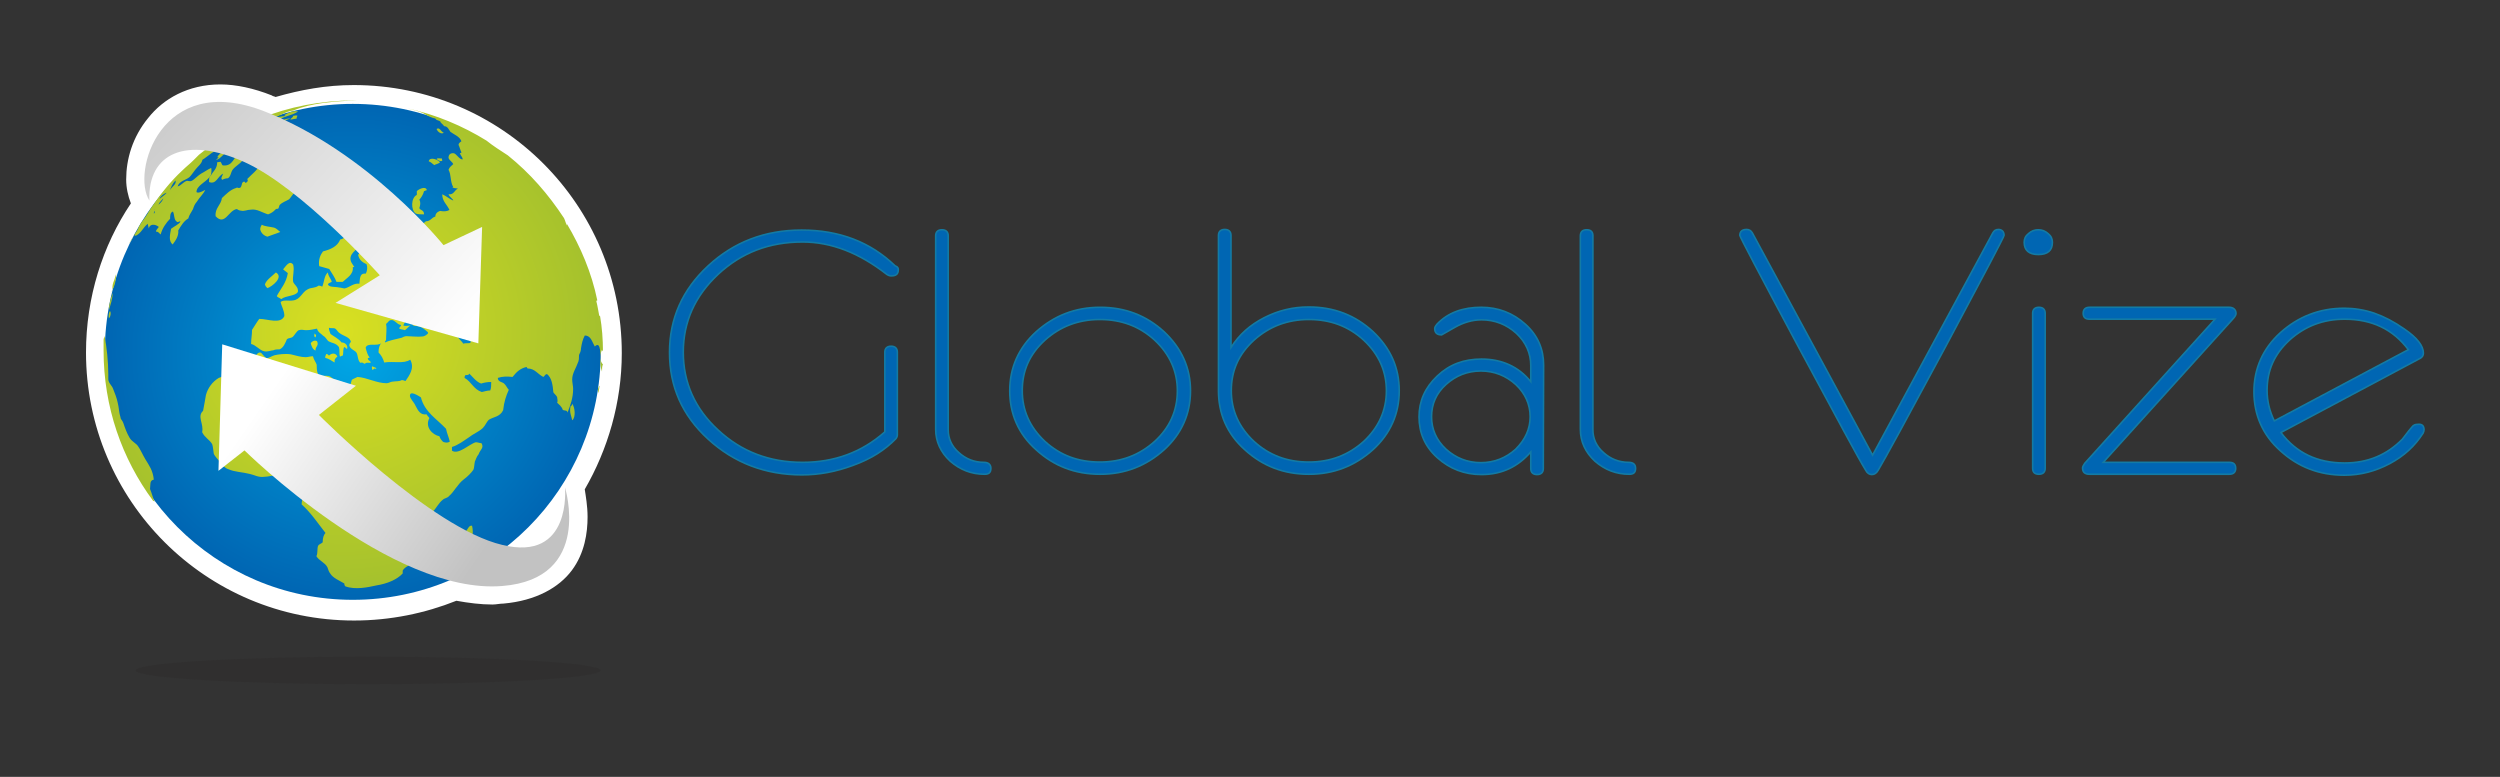 <?xml version="1.0" encoding="utf-8"?>
<!-- Generator: Adobe Illustrator 18.0.0, SVG Export Plug-In . SVG Version: 6.00 Build 0)  -->
<!DOCTYPE svg PUBLIC "-//W3C//DTD SVG 1.1//EN" "http://www.w3.org/Graphics/SVG/1.1/DTD/svg11.dtd">
<svg version="1.1" id="Layer_1" xmlns="http://www.w3.org/2000/svg" xmlns:xlink="http://www.w3.org/1999/xlink" x="0px" y="0px"
	 viewBox="-0.9 194.1 796.5 247.5" enable-background="new -0.9 194.1 796.5 247.5" xml:space="preserve">
<rect x="-0.9" y="194.1" width="796.5" height="247.5" fill="#333333" stroke="none"/>
<g>
	<g enable-background="new    ">
		<path fill="#0066B3" d="M285.3,280c0,1.4-0.7,2-2.2,2c-0.5,0-0.9-0.1-1.5-0.5c-8.7-6.8-17.6-10.3-26.8-10.3
			c-10.6,0-19.5,3.4-26.9,10.3c-7.4,6.9-11.1,15.2-11.1,24.8c0,9.7,3.7,18,11.1,24.8c7.4,6.9,16.4,10.3,26.9,10.3
			c10.1,0,18.9-3.2,26.2-9.7v-25.4c0-1.2,0.7-1.9,2-1.9s2,0.7,2,1.9v26.2c0,0.5-0.1,0.9-0.5,1.4c-3.4,3.5-7.8,6.4-13.7,8.5
			c-5.4,2-10.8,3-16.2,3c-11.6,0-21.6-3.8-29.9-11.4s-12.3-16.8-12.3-27.6s4.1-20,12.3-27.6s18.1-11.4,29.8-11.4
			c12,0,21.9,3.8,29.8,11.4C285.2,279.1,285.3,279.6,285.3,280z"/>
		<path fill="#0066B3" d="M314.8,343.3c0,1.4-0.7,1.9-2,1.9c-4.2,0-7.8-1.4-11-4.2c-3-2.8-4.6-6.2-4.6-10.1v-61.7
			c0-1.2,0.7-1.9,2-1.9s2,0.7,2,1.9V331c0,2.8,1.1,5.3,3.4,7.3c2.2,2,4.9,3.1,8,3.1C314,341.4,314.8,342.1,314.8,343.3z"/>
		<path fill="#0066B3" d="M378.4,318.6c0,7.3-2.8,13.7-8.4,18.8c-5.7,5.1-12.4,7.8-20.4,7.8s-14.7-2.6-20.4-7.8
			c-5.7-5.1-8.4-11.5-8.4-18.8s2.8-13.7,8.4-18.8c5.7-5.1,12.4-7.8,20.4-7.8s14.7,2.6,20.4,7.8C375.5,305,378.4,311.2,378.4,318.6z
			 M374.2,318.6c0-6.2-2.4-11.6-7.2-16.1c-4.9-4.5-10.7-6.6-17.5-6.6s-12.6,2.2-17.5,6.6c-4.9,4.5-7.2,9.7-7.2,16.1
			c0,6.2,2.4,11.6,7.2,16.1c4.9,4.5,10.7,6.6,17.5,6.6s12.6-2.2,17.5-6.6C371.8,330.3,374.2,324.9,374.2,318.6z"/>
		<path fill="#0066B3" d="M444.9,318.6c0,7.3-2.8,13.7-8.4,18.8c-5.7,5.1-12.4,7.8-20.4,7.8c-8,0-14.7-2.6-20.4-7.8
			c-5.7-5.1-8.4-11.5-8.4-18.8v-49.5c0-1.2,0.7-1.9,2-1.9s2,0.7,2,1.9v35.7c2.6-4.1,6.1-7.2,10.6-9.5c4.5-2.3,9.1-3.4,14.2-3.4
			c8,0,14.7,2.6,20.4,7.8C442.1,305,444.9,311.2,444.9,318.6z M440.8,318.6c0-6.2-2.4-11.6-7.2-16.1c-4.9-4.5-10.7-6.6-17.5-6.6
			s-12.6,2.2-17.5,6.6c-4.9,4.5-7.2,9.7-7.2,16.1c0,6.2,2.4,11.6,7.2,16.1c4.9,4.5,10.7,6.6,17.5,6.6s12.6-2.2,17.5-6.6
			C438.3,330.3,440.8,324.9,440.8,318.6z"/>
		<path fill="#0066B3" d="M490.8,343.4c0,1.2-0.7,1.9-2,1.9s-2-0.7-2-1.9v-5.3c-4.1,4.7-9.2,7.2-15.7,7.2c-5.4,0-10.1-1.8-14.1-5.4
			s-5.8-8-5.8-13s1.9-9.3,5.8-13s8.5-5.4,14.1-5.4c6.5,0,11.8,2.4,15.7,7.2v-5.1c0-3.9-1.5-7.4-4.6-10.3c-3.1-2.8-6.8-4.3-11.1-4.3
			c-2.8,0-5.7,0.8-8.5,2.4c-2.8,1.6-4.2,2.4-4.2,2.4c-1.5,0-2.2-0.7-2.2-2c0-0.5,0.3-0.9,0.7-1.4c3.5-3.7,8.3-5.4,14.1-5.4
			c5.4,0,10.1,1.8,14.1,5.4s5.8,8,5.8,13L490.8,343.4L490.8,343.4z M486.6,326.9c0-3.9-1.5-7.4-4.6-10.3c-3.1-2.8-6.8-4.3-11.1-4.3
			c-4.3,0-8,1.5-11.1,4.3c-3.1,2.8-4.6,6.2-4.6,10.3c0,3.9,1.5,7.4,4.6,10.3c3.1,2.8,6.8,4.3,11.1,4.3c4.3,0,8-1.5,11.1-4.3
			C485,334.2,486.6,330.8,486.6,326.9z"/>
		<path fill="#0066B3" d="M520.2,343.3c0,1.4-0.7,1.9-2,1.9c-4.2,0-7.8-1.4-11-4.2c-3-2.8-4.6-6.2-4.6-10.1v-61.7
			c0-1.2,0.7-1.9,2-1.9c1.4,0,2,0.7,2,1.9V331c0,2.8,1.1,5.3,3.4,7.3c2.2,2,4.9,3.1,8,3.1C519.5,341.4,520.2,342.1,520.2,343.3z"/>
		<path fill="#0066B3" d="M637.6,269.1c0,0.4-6.2,12.2-18.5,35.2c-12.3,22.9-19.5,36.1-21.6,39.6c-0.5,0.9-1.2,1.4-2,1.4
			c-0.8,0-1.5-0.4-2-1.4c-2.2-3.5-9.3-16.8-21.6-39.6c-12.3-23-18.5-34.8-18.5-35.2c0-1.2,0.7-1.9,2.2-1.9c0.8,0,1.4,0.4,1.8,1.1
			l38.3,70.8l38.3-70.8c0.4-0.7,0.9-1.1,1.8-1.1C636.9,267.2,637.6,267.9,637.6,269.1z"/>
		<path fill="#0066B3" d="M653,271.3c0,2.6-1.5,3.9-4.5,3.9c-3,0-4.5-1.4-4.5-3.9c0-1.1,0.4-2,1.4-2.8c0.9-0.8,1.9-1.2,3.1-1.2
			s2.2,0.4,3.1,1.2C652.6,269.3,653,270.2,653,271.3z M650.7,293.9v49.4c0,1.2-0.7,1.9-2,1.9c-1.4,0-2-0.7-2-1.9v-49.4
			c0-1.2,0.7-1.9,2-1.9C650,292,650.7,292.7,650.7,293.9z"/>
		<path fill="#0066B3" d="M711.5,294c0,0.4-0.3,0.9-0.8,1.5l-41.5,45.9h40.2c1.4,0,2,0.7,2,1.9c0,1.2-0.7,1.9-2,1.9h-44.6
			c-1.5,0-2.2-0.7-2.2-2c0-0.4,0.3-0.9,0.7-1.5l41.5-45.9h-40c-1.4,0-2-0.7-2-1.9c0-1.2,0.7-1.9,2-1.9h44.5
			C710.6,292,711.5,292.7,711.5,294z"/>
		<path fill="#0066B3" d="M771.4,331c0,0.3-0.1,0.7-0.3,1.1c-2.6,4.1-6.1,7.3-10.6,9.7c-4.5,2.4-9.3,3.7-14.5,3.7
			c-8,0-14.7-2.6-20.4-7.8c-5.7-5.1-8.4-11.5-8.4-18.8c0-7.3,2.8-13.7,8.4-18.8c5.7-5.1,12.4-7.8,20.4-7.8c3.1,0,6.4,0.5,9.6,1.6
			c3.1,1.1,6.2,2.7,9.5,5c4.1,2.8,6.1,5.4,6.1,7.7c0,0.7-0.3,1.2-0.9,1.6l-44.5,23.7c4.9,6.5,11.6,9.7,20.3,9.7
			c7.4,0,13.5-2.6,18.4-7.6c0.7-0.8,1.6-2.2,3-3.8c0.5-0.7,1.1-0.9,1.8-0.9C770.7,329.1,771.4,329.7,771.4,331z M766.4,305.5
			c-4.9-6.5-11.6-9.7-20.3-9.7c-6.8,0-12.6,2.2-17.5,6.6c-4.9,4.5-7.2,9.7-7.2,16.1c0,3.4,0.8,6.6,2.3,9.7L766.4,305.5z"/>
	</g>
	<g enable-background="new    ">
		<path fill="none" stroke="#137BA4" stroke-width="0.5" stroke-miterlimit="10" d="M285.3,280c0,1.4-0.7,2-2.2,2
			c-0.5,0-0.9-0.1-1.5-0.5c-8.7-6.8-17.6-10.3-26.8-10.3c-10.6,0-19.5,3.4-26.9,10.3c-7.4,6.9-11.1,15.2-11.1,24.8
			c0,9.7,3.7,18,11.1,24.8c7.4,6.9,16.4,10.3,26.9,10.3c10.1,0,18.9-3.2,26.2-9.7v-25.4c0-1.2,0.7-1.9,2-1.9s2,0.7,2,1.9v26.2
			c0,0.5-0.1,0.9-0.5,1.4c-3.4,3.5-7.8,6.4-13.7,8.5c-5.4,2-10.8,3-16.2,3c-11.6,0-21.6-3.8-29.9-11.4s-12.3-16.8-12.3-27.6
			s4.1-20,12.3-27.6s18.1-11.4,29.8-11.4c12,0,21.9,3.8,29.8,11.4C285.2,279.1,285.3,279.6,285.3,280z"/>
		<path fill="none" stroke="#137BA4" stroke-width="0.5" stroke-miterlimit="10" d="M314.8,343.3c0,1.4-0.7,1.9-2,1.9
			c-4.2,0-7.8-1.4-11-4.2c-3-2.8-4.6-6.2-4.6-10.1v-61.7c0-1.2,0.7-1.9,2-1.9s2,0.7,2,1.9V331c0,2.8,1.1,5.3,3.4,7.3
			c2.2,2,4.9,3.1,8,3.1C314,341.4,314.8,342.1,314.8,343.3z"/>
		<path fill="none" stroke="#137BA4" stroke-width="0.5" stroke-miterlimit="10" d="M378.4,318.6c0,7.3-2.8,13.7-8.4,18.8
			c-5.7,5.1-12.4,7.8-20.4,7.8s-14.7-2.6-20.4-7.8c-5.7-5.1-8.4-11.5-8.4-18.8s2.8-13.7,8.4-18.8c5.7-5.1,12.4-7.8,20.4-7.8
			s14.7,2.6,20.4,7.8C375.5,305,378.4,311.2,378.4,318.6z M374.2,318.6c0-6.2-2.4-11.6-7.2-16.1c-4.9-4.5-10.7-6.6-17.5-6.6
			s-12.6,2.2-17.5,6.6c-4.9,4.5-7.2,9.7-7.2,16.1c0,6.2,2.4,11.6,7.2,16.1c4.9,4.5,10.7,6.6,17.5,6.6s12.6-2.2,17.5-6.6
			C371.8,330.3,374.2,324.9,374.2,318.6z"/>
		<path fill="none" stroke="#137BA4" stroke-width="0.5" stroke-miterlimit="10" d="M444.9,318.6c0,7.3-2.8,13.7-8.4,18.8
			c-5.7,5.1-12.4,7.8-20.4,7.8c-8,0-14.7-2.6-20.4-7.8c-5.7-5.1-8.4-11.5-8.4-18.8v-49.5c0-1.2,0.7-1.9,2-1.9s2,0.7,2,1.9v35.7
			c2.6-4.1,6.1-7.2,10.6-9.5c4.5-2.3,9.1-3.4,14.2-3.4c8,0,14.7,2.6,20.4,7.8C442.1,305,444.9,311.2,444.9,318.6z M440.8,318.6
			c0-6.2-2.4-11.6-7.2-16.1c-4.9-4.5-10.7-6.6-17.5-6.6s-12.6,2.2-17.5,6.6c-4.9,4.5-7.2,9.7-7.2,16.1c0,6.2,2.4,11.6,7.2,16.1
			c4.9,4.5,10.7,6.6,17.5,6.6s12.6-2.2,17.5-6.6C438.3,330.3,440.8,324.9,440.8,318.6z"/>
		<path fill="none" stroke="#137BA4" stroke-width="0.5" stroke-miterlimit="10" d="M490.8,343.4c0,1.2-0.7,1.9-2,1.9s-2-0.7-2-1.9
			v-5.3c-4.1,4.7-9.2,7.2-15.7,7.2c-5.4,0-10.1-1.8-14.1-5.4s-5.8-8-5.8-13s1.9-9.3,5.8-13s8.5-5.4,14.1-5.4
			c6.5,0,11.8,2.4,15.7,7.2v-5.1c0-3.9-1.5-7.4-4.6-10.3c-3.1-2.8-6.8-4.3-11.1-4.3c-2.8,0-5.7,0.8-8.5,2.4
			c-2.8,1.6-4.2,2.4-4.2,2.4c-1.5,0-2.2-0.7-2.2-2c0-0.5,0.3-0.9,0.7-1.4c3.5-3.7,8.3-5.4,14.1-5.4c5.4,0,10.1,1.8,14.1,5.4
			s5.8,8,5.8,13L490.8,343.4L490.8,343.4z M486.6,326.9c0-3.9-1.5-7.4-4.6-10.3c-3.1-2.8-6.8-4.3-11.1-4.3c-4.3,0-8,1.5-11.1,4.3
			c-3.1,2.8-4.6,6.2-4.6,10.3c0,3.9,1.5,7.4,4.6,10.3c3.1,2.8,6.8,4.3,11.1,4.3c4.3,0,8-1.5,11.1-4.3
			C485,334.2,486.6,330.8,486.6,326.9z"/>
		<path fill="none" stroke="#137BA4" stroke-width="0.5" stroke-miterlimit="10" d="M520.2,343.3c0,1.4-0.7,1.9-2,1.9
			c-4.2,0-7.8-1.4-11-4.2c-3-2.8-4.6-6.2-4.6-10.1v-61.7c0-1.2,0.7-1.9,2-1.9c1.4,0,2,0.7,2,1.9V331c0,2.8,1.1,5.3,3.4,7.3
			c2.2,2,4.9,3.1,8,3.1C519.5,341.4,520.2,342.1,520.2,343.3z"/>
		<path fill="none" stroke="#137BA4" stroke-width="0.5" stroke-miterlimit="10" d="M637.6,269.1c0,0.4-6.2,12.2-18.5,35.2
			c-12.3,22.9-19.5,36.1-21.6,39.6c-0.5,0.9-1.2,1.4-2,1.4c-0.8,0-1.5-0.4-2-1.4c-2.2-3.5-9.3-16.8-21.6-39.6
			c-12.3-23-18.5-34.8-18.5-35.2c0-1.2,0.7-1.9,2.2-1.9c0.8,0,1.4,0.4,1.8,1.1l38.3,70.8l38.3-70.8c0.4-0.7,0.9-1.1,1.8-1.1
			C636.9,267.2,637.6,267.9,637.6,269.1z"/>
		<path fill="none" stroke="#137BA4" stroke-width="0.5" stroke-miterlimit="10" d="M653,271.3c0,2.6-1.5,3.9-4.5,3.9
			c-3,0-4.5-1.4-4.5-3.9c0-1.1,0.4-2,1.4-2.8c0.9-0.8,1.9-1.2,3.1-1.2s2.2,0.4,3.1,1.2C652.6,269.3,653,270.2,653,271.3z
			 M650.7,293.9v49.4c0,1.2-0.7,1.9-2,1.9c-1.4,0-2-0.7-2-1.9v-49.4c0-1.2,0.7-1.9,2-1.9C650,292,650.7,292.7,650.7,293.9z"/>
		<path fill="none" stroke="#137BA4" stroke-width="0.5" stroke-miterlimit="10" d="M711.5,294c0,0.4-0.3,0.9-0.8,1.5l-41.5,45.9
			h40.2c1.4,0,2,0.7,2,1.9c0,1.2-0.7,1.9-2,1.9h-44.6c-1.5,0-2.2-0.7-2.2-2c0-0.4,0.3-0.9,0.7-1.5l41.5-45.9h-40c-1.4,0-2-0.7-2-1.9
			c0-1.2,0.7-1.9,2-1.9h44.5C710.6,292,711.5,292.7,711.5,294z"/>
		<path fill="none" stroke="#137BA4" stroke-width="0.5" stroke-miterlimit="10" d="M771.4,331c0,0.3-0.1,0.7-0.3,1.1
			c-2.6,4.1-6.1,7.3-10.6,9.7c-4.5,2.4-9.3,3.7-14.5,3.7c-8,0-14.7-2.6-20.4-7.8c-5.7-5.1-8.4-11.5-8.4-18.8
			c0-7.3,2.8-13.7,8.4-18.8c5.7-5.1,12.4-7.8,20.4-7.8c3.1,0,6.4,0.5,9.6,1.6c3.1,1.1,6.2,2.7,9.5,5c4.1,2.8,6.1,5.4,6.1,7.7
			c0,0.7-0.3,1.2-0.9,1.6l-44.5,23.7c4.9,6.5,11.6,9.7,20.3,9.7c7.4,0,13.5-2.6,18.4-7.6c0.7-0.8,1.6-2.2,3-3.8
			c0.5-0.7,1.1-0.9,1.8-0.9C770.7,329.1,771.4,329.7,771.4,331z M766.4,305.5c-4.9-6.5-11.6-9.7-20.3-9.7c-6.8,0-12.6,2.2-17.5,6.6
			c-4.9,4.5-7.2,9.7-7.2,16.1c0,3.4,0.8,6.6,2.3,9.7L766.4,305.5z"/>
	</g>
	<g>
		<g>
			<path fill="#FFFFFF" d="M111.9,391.8c-47.2,0-85.4-38.2-85.4-85.4l0,0c0-17.6,5.3-34.1,14.3-47.5l0,0c-0.9-2.3-1.5-5-1.5-7.6l0,0
				c0-6.5,2-13.5,7-19.6l0,0C51.1,225.6,59,221,69.3,221l0,0c5,0,10.6,1.2,16.4,3.5l0,0c0.3,0.3,0.9,0.3,1.2,0.5l0,0
				c8-2.3,16.1-3.8,24.9-3.8l0,0c47.2,0,85.4,38.2,85.4,85.4l0,0c0,15.8-4.5,30.8-11.8,43.4l0,0c0.3,2,0.9,5.3,0.9,8.8l0,0
				c0,5-0.9,11.5-5,17l0,0c-4.1,5.5-11.5,9.7-21.8,10.6l0,0c-1.2,0-2.3,0.3-3.5,0.3l0,0c-3.8,0-7.6-0.5-11.5-1.2l0,0
				C134.5,389.5,123.4,391.8,111.9,391.8L111.9,391.8L111.9,391.8L111.9,391.8z M37.9,306.5c0,20.6,8.3,38.7,21.8,52.2l0,0
				c13.5,13.5,31.7,21.8,52.2,21.8l0,0c10.6,0,20.8-2.3,29.9-6.5l0,0l1.8-0.9l1.8,0.5c3.8,0.9,7.3,1.5,10.6,1.5l0,0
				c0.9,0,1.8,0,2.7,0l0,0c1.8-0.3,3.2-0.3,4.7-0.9l0,0c-0.5,0-1.5,0-2-0.3l0,0l0.9-5.8l3.5,4.5l-3.5-4.5l-0.9,5.8l-13.3-1.8
				l10.3-8.5c16.8-13.5,27.3-34.1,27.3-57.2l0,0c0-20.6-8.3-38.7-21.8-52.2l0,0c-13.5-13.5-31.7-21.8-52.2-21.8l0,0
				c-8.3,0-16.1,1.5-23.5,3.8l0,0l-1.8,0.5l-2-0.9c-0.9-0.3-1.8-0.9-3-1.2l0,0c-5-1.8-8.8-2.7-12.3-2.7l0,0c-5,0-8.5,1.5-11.1,3.8
				l0,0c1.2-0.3,2.3-0.3,3.5-0.3l0,0c1.5,0,2.7,0,4.1,0.3l0,0l14.3,1.8L68,245.9c-5.8,4.5-11.1,9.3-15.6,15.3l0,0l0.5,16.4l-5.8-8.5
				C41.4,280.4,37.9,292.9,37.9,306.5L37.9,306.5z"/>
			
				<radialGradient id="SVGID_1_" cx="39.659" cy="858.65" r="25.349" gradientTransform="matrix(3.106 0 0 -3.106 -11.446 2973.412)" gradientUnits="userSpaceOnUse">
				<stop  offset="0" style="stop-color:#00A7E6"/>
				<stop  offset="0.61" style="stop-color:#007EC4"/>
				<stop  offset="1" style="stop-color:#0066B3"/>
			</radialGradient>
			<path fill="url(#SVGID_1_)" d="M190.5,306.2c0-43.4-35.2-79-79-79c-43.4,0-79,35.2-79,79c0,43.4,35.2,79,79,79
				S190.5,349.9,190.5,306.2z"/>
			
				<radialGradient id="SVGID_2_" cx="38.391" cy="860.874" r="30.804" gradientTransform="matrix(3.106 0 0 -3.106 -11.446 2973.412)" gradientUnits="userSpaceOnUse">
				<stop  offset="0" style="stop-color:#D9E021"/>
				<stop  offset="1" style="stop-color:#9CBC2F"/>
			</radialGradient>
			<path fill="url(#SVGID_2_)" d="M147.3,363.7c-0.5,0.5-0.9,1.5-1.8,2c-0.5,0.3-0.9,0.3-1.5,0.5c-1.8,0.9-2.3,2.7-2.7,4.5
				c-1.5,0.3-2,1.5-2.7,2.7c2,1.5,4.7-0.3,6.2-1.8v-0.9c2.7-2,5.8-4.1,4.7-9.1C148.5,361.4,148.3,362.5,147.3,363.7z M189.7,319.3
				L189.7,319.3c0.3-0.9,0.3-1.8,0.5-2.3C189.7,317.3,189.4,318.5,189.7,319.3z M36.1,281.4c-0.3,0.9-0.5,1.8-0.9,2.7
				c-0.3,0.9-0.3,1.5-0.3,2.3C35.8,285,36.1,282.9,36.1,281.4z M190.9,305.5c0,0,0,0.3,0.3,0.5c0-3.8-0.3-7.6-0.9-11.1l-0.3-0.3
				c-0.3-1.5-0.5-3-0.9-4.5c0,0,0-0.3,0.3-0.3c-1.8-8.8-5.3-17-9.7-24.4l0,0c-0.3,0,0.3,0.3,0,0.5c-0.3-0.5-0.5-1.5-0.9-2.3
				c-5-7.6-10.8-14.3-17.9-20c-2.3-1.5-4.7-3-6.8-4.7l0,0c-7.6-4.7-16.1-8.3-25.3-10.3c1.8,0.5,3.8,0.9,5,1.5
				c1.5,0.9,2.7,1.5,4.1,1.8c0,0.5,0.9,0.5,1.5,0.9c0,0.5,0.9,0.9,1.2,1.5c1.2,0,1.5,1.2,2,1.8c1.2,0.9,3,1.5,3.5,3
				c-0.3,0.3-0.9,0.5-0.9,1.2c0.3,0.5,0.5,1.5,0.9,2.3c0,0.3-0.3,0.3-0.5,0.3c0.3,0.9,0.9,1.2,0.9,2c-1.2,0-2-2-3-2
				s-1.5,0.5-1.5,1.5c0.3,0.9,1.2,1.2,1.5,2c-0.5,0.5-1.2,0.9-1.5,1.8c0.9,1.5,0.5,3.8,1.5,5.5c-0.3,0-0.3,0-0.3,0
				c0.5,0.5,1.2,0.3,1.8,0.5c-1.2,0.5-1.2,2-3,1.8c0.3,0.9,1.5,1.5,1.5,2c-1.2-0.5-2.3-1.5-3.5-2c0,2.3,1.5,3.2,2.3,5
				c-0.9,0.5-1.8,0.5-3,0.3c-0.9,0.3-1.5,0.9-1.5,1.8c-1.2,0.3-1.5,1.5-3,1.5c-0.9,0.9-2.3,1.5-3.2,2.3c-0.5,0-1.5-0.5-2-0.3
				c0.3,0.9,0.9,1.5,0.9,2.3c-1.5,0-1.5,1.2-2.7,1.2c-0.3,1.2-1.5,1.2-1.8,2c-1.2-0.3-2.3-0.9-2.7-1.8c0.5,0,0-0.5,0.3-0.5
				c1.8,0.3,4.1,0,4.7-1.2c-0.5-0.3-0.5-1.2-1.5-1.5c-0.3-0.3-1.2,0-1.5,0c-1.8-0.3-3.5-1.2-5.3-1.2c-1.2-1.5-2.7-0.9-4.5-0.5
				c-2,0.3-2.7,1.2-3.5,2.3c-2.3,0-2.3,2.3-4.5,2.7c-0.9,2.3-3.2,3.2-5.5,3.8c-0.9,1.2-1.5,2.7-1.2,4.7c0.9,0.3,2,0.5,3.2,0.9
				c0.9,1.5,1.8,2.7,2.3,4.1c0.9,0,1.5,0,2,0c1.2-1.2,3.5-2.3,3.2-4.7h0.5c-0.5-0.9-1.5-1.8-1.2-3.2c0.3-1.2,1.2-1.8,2-2.7
				c0.9-0.9,1.5-1.8,2.7-1.8c-0.3,1.8-1.5,2.7-2.3,3.8c0.3,1.5,1.2,2.3,2.7,3c0.3,0.9,0.3,2-0.3,3c-2-0.3-1.8,1.8-2,3.2
				c-1.8-0.3-3.2,1.2-4.7,1.5c-0.5,0-1.2-0.3-1.8-0.3c-1.2-0.3-3,0-3.5-0.9c0-0.5,0.5-0.5,1.2-0.9c-0.3-1.2-1.2-1.8-1.2-3
				c-1.2,0.9-1.2,3-1.8,4.5c-0.3,0-0.5-0.3-1.2-0.3c-1.2,0.9-2.3,0.5-3.5,1.2c-1.8,0.9-2.3,3.2-4.5,3.5c-1.5,0.3-3-0.3-4.1,0.5
				c0.3,1.5,1.2,2.7,1.2,4.5c-1.2,2.7-5.3,0.9-8,0.9c-0.9,1.2-1.5,2.3-2.3,3.5c0,1.8-0.3,2.7-0.3,4.5c1.5,0.3,2.7,2,4.1,2.3
				c1.2,0.3,2.3-0.3,3-0.3c0.5-0.3,1.5-0.3,2-0.3c1.2-0.5,1.8-2,2.3-3.2c0.5-0.5,1.5-0.3,2-0.9c0.5-0.5,1.2-1.8,1.8-2
				c0.9-0.3,1.5,0,2.3,0c1.5,0,2.3-0.3,3.5-0.5c0.3,1.2,1.2,1.5,2,2.3c0.9,0.5,1.2,1.5,1.8,1.8c0.9,0.5,2.3,0.5,3.2,1.8
				c0.3,1.2,0,2,0.3,3c0.3,0,0.5-0.3,0.9-0.3c0.3-0.9,0-2.3,0.5-2.7c0.5,0,0.3,0.5,0.9,0.5c0.3-0.9-0.5-2-1.8-2
				c-0.9-1.2-2.3-1.8-3.5-2.7c-0.3-0.9-0.5-1.2-0.5-2c0.5,0.3,1.5,0,2,0.3c0.5,0.3,0.9,1.2,1.5,1.5c1.2,0.9,3.2,1.2,3.5,2.7
				c-0.3,0.5-0.5,0.5-0.5,1.2c0.3,1.2,1.8,1.5,2.3,2.3c0.5,0.9,0.3,2.3,1.2,3.2c0.9-0.3,0.9,0.3,1.5,0.3c0.3-0.5,0.9-0.3,1.8-0.3
				c0-0.9-0.9-0.5-0.9-1.5c0.3-0.3,0.5,0.3,0.5-0.3c-0.5-0.5-0.9-1.8-1.2-3c0.5-1.8,3.8-0.3,5-1.5c-0.5,0.5-0.9,1.5-0.9,3
				c0.9,0.9,1.5,2,1.8,3.2c3-0.5,6.2,0.5,8.3-0.9c1.5,2.7-0.3,5-1.5,6.8c-0.3,0-0.5-0.3-1.2-0.3c-0.9,0.5-1.8,0.3-3,0.5
				c-0.5,0-1.2,0.5-1.8,0.5c-3.2,0-6.2-1.8-9.3-2c-0.5,0.3-1.2,0.5-1.8,0.9c-0.3,0.9-0.3,1.8-1.2,2.3c-0.9-0.9-1.8-0.5-3-1.2
				c-1.2-0.5-2-2-3.2-2.3c-1.5-0.3-2.7,0.5-3.5-0.9c-0.3-0.9-0.3-1.8-0.3-2.7c-0.3-0.9-0.9-1.5-1.2-2.7c-0.9,0-1.5,0.3-2.3,0.3
				c-1.5,0-3-0.5-4.7-0.9c-1.8-0.3-4.1,0-5.3,0.3c-0.9,0.3-1.8,0.9-2.3,0.9c-0.9,0-1.5-1.8-2.3-1.8c-0.9,0-1.5,1.5-2.3,2
				c-0.5,0.3-1.2,0.3-1.8,0.3c-0.5,0.3-1.2,0.5-1.8,0.5c-0.3,0.3,0.3,0.3,0,0.5c-0.5,1.2-1.5,2.3-2.7,3c-1.5,0.9-3,1.2-4.5,1.8
				c-2,1.2-3.5,3.2-4.1,5.5c-0.3,1.5-0.5,3.2-0.9,5c-2,1.8,0.3,4.1-0.3,6.8c0.9,1.8,2.3,2.3,3.2,3.8c0.3,0.9,0.3,1.8,0.5,3
				c0.3,0.9,1.5,2,2,2.7c0.9,0.9,1.5,2,2.7,2.3c2,0.9,4.5,0.9,6.8,1.5c1.5,0.3,2.7,1.2,4.7,0.9c1.2,0,2.7-0.5,3.8-0.5
				c0.9,0,1.5,0.9,2.7,1.2c0.9,1.5,3,2,5.3,1.8c0.5,0.5,1.2,1.2,1.8,1.8c-0.9,1.2-1.8,2.7-1.8,4.5c3,2.7,5,5.8,7.6,9.1
				c-0.5,0.5-0.9,1.5-0.9,3c-0.5,0.5-1.2,0.5-1.5,1.2c-0.3,0.9,0,2.3-0.5,3.2c0.9,1.5,2.7,2,3.5,3.5c0.3,0.9,0.5,1.5,0.9,2
				c0.9,1.5,3,2.3,4.5,3.2c0,0.3,0,0.5,0.3,0.9c3.2,1.2,7.3,0.3,10-0.3c3.2-0.5,6.5-1.8,8.3-3.8c0-0.3,0-0.5,0-0.9
				c0.5-0.9,1.5-1.5,2.7-2c0-1.2,0.3-1.8,0.5-2.7c2.3-1.8,5.8-2.7,7.6-5.3c-0.5-3.2,0-6.5-1.2-8.8c1.2-1.2,1.8-2.7,3.2-3.8
				c0.5-0.5,1.5-0.5,2-1.2c1.5-1.2,2.7-3.8,4.7-5.3c1.2-0.9,2.3-2,3-3c0.3-0.5,0.3-1.8,0.5-2.7c0.3-0.5,0.5-1.5,1.2-2.3
				c0.5-1.5,1.8-2,0.9-3.5c-0.5,0-1.2-0.3-1.8-0.3c-2,0.5-5.5,4.1-7.6,2.7v-1.2c1.8-0.5,3.8-2,5.3-3c1.5-1.2,3.2-1.8,4.5-3
				c0.9-0.9,1.2-2,2-2.7c1.5-0.9,3.5-0.9,4.5-3c0.3-2.7,0.9-4.5,1.8-6.5c-0.5-0.5-0.9-1.5-1.5-2c-0.5-0.5-2-0.5-2-1.8
				c1.5-0.5,3-0.5,4.7-0.3c1.2-1.5,2.3-2.7,4.5-3.2c0,0.3,0.3,0.5,0.3,0.5c2.3,0,3.2,1.8,5,2.7c0.5-0.3,0.5-0.9,1.2-0.9
				c1.5,1.2,1.8,3.5,2,5.8c0.3,0.5,0.9,0.9,1.2,1.5c0,0.5,0.3,1.2,0,1.8c0.5,0.5,1.5,1.2,1.8,2.3c0.5,0.3,1.5,0,1.5,0.9
				c0.9-2.3,1.8-4.7,1.8-7.6c0-0.9-0.3-2-0.3-3c0-2,1.2-3.5,2-5.8c0.3-0.9,0-1.8,0.3-2.3c0.3-0.5,0.5-1.2,0.5-1.8
				c0.3-1.8,0.5-2.7,1.2-4.1c2,0,2.3,2,3.2,3.5c2-2,1.8,2.7,1.8,5.3c0,1.2,0.3,2,0.5,2.7c0-0.9,0-1.8,0.3-2.3l0,0
				C190.2,309.4,190.2,307,190.9,305.5z M148.5,297.9c-0.3,0-0.3-0.3-0.5-0.5C148.3,297.4,148.5,297.4,148.5,297.9z M147.7,297
				c0.3,0,0.3,0.5,0,0.5S147.7,297,147.7,297z M128.6,301.2c-0.5,0-1.2,0.3-1.5,0.5c-2,0.5-4.1,0.9-5.3,1.5
				c-0.3-0.3,0.3-0.5,0.3-0.9c0-1.8,0.3-3.5,0-5c0.5-0.3,0.9-1.2,1.5-1.2c1.2-0.3,2,1.5,3.2,1.5c0.3,0.5-0.5,0.5-0.5,1.2
				c0.5,0.3,1.5,0.3,1.8,0.5c0.5-0.3,1.2-1.2,1.8-1.5c-0.3,0-1.8,0.3-2.3,0c0.5-1.5,2-2.3,3.2-3.2c1.2,0.5,0,1.8-0.3,3
				c0.5,0.5,1.5,0.3,2.3,0.5c0.9,0.3,2.7,1.8,2.7,2c0,0.5-1.2,1.2-1.8,1.2C132.4,301.5,129.7,301.2,128.6,301.2z M128.2,356
				c-0.3-0.5-0.5-0.5-0.3-1.2c0.3-0.3,0.9,0,1.2,0c0.3,0,0-0.3,0-0.5c0.5,0,0.5,0,1.2,0C130.4,355.4,129.7,356,128.2,356z
				 M140.3,334.9c-0.5-0.5-0.9-0.9-1.2-1.8c-2.3-0.5-4.7-3-3.2-5.8c-0.3-0.5-0.5-0.5-0.9-1.2c-2,0.3-2.7-1.2-3.5-2.7
				c-0.5-1.2-1.8-2.3-1.8-3.2c0-1.8,2.7,0,3.5,0.5c1.2,4.7,5,6.8,8,10c0.3,1.5,0.9,2.7,1.2,4.1C141.8,335.2,141.2,335.2,140.3,334.9
				z M144.7,300.9c0-0.5,0.3-0.9,0.5-1.2c-1.5-2-3.8-3.5-3.2-6.5c0.5-0.5,1.2-1.2,1.8-1.8c0.3,0,0.5,0.3,0.9,0.3
				c0.3-0.3,0.3-0.3,0.3-0.9c0.3,0,0.3,0.3,0.3,0.3c-0.5,0.9-0.5,2-1.5,2.7c0.5,1.8,1.8,3.2,3.2,3.8c0.9,1.5,1.8,3,2.3,4.5
				c0,0.3-0.3,0.5-0.3,1.2c-0.5,0.3-1.5,0-2.3,0.3C146.2,302.7,145,302,144.7,300.9z M155.3,318.5c-0.9,0-1.8,0.3-2.7,0.5
				c-2.7-0.9-3.2-3.2-5.5-4.5c0-0.3,0-0.5,0.3-0.9c0.5,0,1.2,0,1.2-0.5c1.2,1.2,2.3,2.7,3.8,3.2c0.9-0.3,2-0.5,3.2-0.5
				C155.6,317,155.6,317.6,155.3,318.5z M48.1,346.9c-0.3-3-1.5-4.5-2.7-6.5c-0.9-1.5-1.5-3-2.3-4.1c-0.5-0.9-2-1.5-2.7-2.7
				c-0.9-1.5-1.5-3.2-2-4.7c-0.3-0.9-0.9-1.2-0.9-1.8c-0.5-1.5-0.5-3.2-0.9-4.7c-0.3-1.5-0.9-3-1.5-4.5c-0.3-0.9-1.5-1.8-1.5-3
				c0-0.5,0-0.9,0-1.5c0-4.1-0.5-8.8-1.2-12.3c0,0.3-0.3,0.9-0.3,1.2c0,1.2,0,2.3,0,3.5c0,17.9,5.8,34.4,15.8,47.9
				c0.3,0,0.5,0.3,0.5,0.3c-0.5-0.9-0.9-2.7-1.5-4.1C47.1,348.4,46.7,347.2,48.1,346.9z M35,287.4c-0.5,1.5-1.2,3.5-1.2,5.5
				C34.3,291.2,35,289.2,35,287.4z M35,285.9c0,0.5-0.3,0.9-0.3,1.5l0,0C34.6,286.9,35,286.2,35,285.9z M34.1,293.2
				c-0.3,0.5-0.5,1.5-0.3,2.3C34.3,295.2,34.6,293.5,34.1,293.2z M86.3,266.6c-1.2-0.3-2.7-0.3-3.8-0.9c-0.3,0.5-0.5,0.9-0.5,1.5
				c0.3,1.2,1.2,2,2.3,2.3c1.2-0.5,2.7-0.9,4.1-1.5C87.8,267.6,87.2,266.8,86.3,266.6z M131.5,262.1c0.5,0.3,1.8,0.3,2.7,0.3
				c0-1.5-1.2-1.2-1.5-2c0.3-0.9,0.5-1.8,0-2.7c0.5-0.5,1.2-1.5,1.5-2.7c0.3,0,0.5-0.3,0.9-0.3c-0.3-1.5-2.7-0.3-3.2,0.3
				c0,0.5,0,0.9,0,1.2C130,257.1,130,261,131.5,262.1z M118.9,311.7c0.3-0.5-0.5-0.5-1.2-0.9c-0.3,0.3,0,0.5,0,1.2
				C118.4,311.7,118.4,311.2,118.9,311.7z M106.6,307.7c-0.5-1.2-1.8-1.2-2.7-0.3c-0.3-0.3-0.3-0.5-0.9-0.5c0,0.3-0.3,0.5-0.3,1.2
				c1.2,0.3,2,0.9,3,1.5C105.6,308.5,106,308.2,106.6,307.7z M98.1,303.5c0.3,0.9,0.5,1.8,1.5,2.3c0-1.5,1.2-1.5,0.5-3
				C99.3,302.3,98.3,303,98.1,303.5z M99.8,300.9c-0.3-0.3-0.3-0.5-0.5-0.5c0,0.5-0.3,0.9,0.3,1.2C99.6,301.2,99.8,301.5,99.8,300.9
				z M140,244.5c-0.5,0.3-1.5-0.3-1.8,0.3c0.5,0.3,1.2,0.9,1.8,0.5C140,244.8,139.7,244.5,140,244.5z M180.9,323.5
				c-0.5,2,0.3,3.2,0.5,4.5c1.2-0.9,0.9-4.1,0-5.3C181.4,323.2,181.1,323.5,180.9,323.5z M92.5,231c0,0.5-0.5,0.5-0.9,1.2
				c0.5,0,1.5-0.3,2-0.3c0-0.3,0-0.5,0.3-0.9C93.3,230.7,93.1,231,92.5,231z M135.7,245.5c0.9,0.3,1.2,0.9,1.8,1.2
				c0.3-0.3,1.2-0.3,1.8-0.9C138.5,244.8,135.9,244,135.7,245.5z M138.2,235.2c0.3,0.9,1.5,1.8,2.3,1.2
				C139.5,236,139.2,234.5,138.2,235.2z M80.2,237.5c1.5-0.3,3-0.9,3.8-1.8C82.5,235.2,80.8,236.3,80.2,237.5z M84.3,236
				c1.5,0.3,1.8-0.5,2.7-0.9C85.8,234.2,85.2,235.7,84.3,236z M84.3,285.9c1.5-0.5,5.3-3.5,2.7-5c-1.2,1.2-3,2.3-3.5,3.8
				C83.7,285.4,84,285.6,84.3,285.9z M82.2,237.7c-0.3,0,0.3-0.3,0-0.5c-0.5,0.3-1.8,0.3-2,1.2C81.3,238.4,81.7,238,82.2,237.7z
				 M112.1,256.3c-0.5-0.3-1.2-0.9-1.8-1.2c-0.9,0.3-1.8,0.3-2.3,0.5c-0.3,1.2,1.2,2,1.8,3.2c1.5-0.3,2.7-0.9,3-2.3
				c0.3,0.3,0.9,0.3,1.2,0.3c0.3-0.5,0.9-0.9,1.2-1.5C113.6,255.3,112.1,254.8,112.1,256.3z M99.3,252.2c-1.2,0-1.2-1.8-2.7-1.8
				c0-0.9,0.3-1.2,0.3-2c-1.8-0.3-3-1.2-3.5-2.7c-0.5,0-0.9,0.3-1.2,0c-0.3-0.3,0-0.5-0.3-0.5c-1.2,0-1.2-1.2-2-1.5
				c-0.5,0-1.5,0.3-2,0.3c0-0.3-0.5-0.3-0.3-0.9c-0.9,0-1.2-0.5-2-0.5c0.3-0.3,0-0.5-0.3-0.5c-2.3,0.9-3.5,2-3.8,3.8
				c0,0.3,0.5,0,0.5,0.5c-0.9,2-2.7,3.2-4.1,4.7c0,0.3,0.3,0.5,0,0.9c-0.3,0-0.3,0.3-0.3,0.3c-0.5,0.3-0.3-0.5-0.9-0.3
				c-0.9,0.3-0.3,2-1.5,2c-0.3,0-0.5-0.3-0.9,0c-1.8,0.5-3.2,2-4.5,3.2c-0.3,2.3-2.3,3.2-2,5.8c3,3.2,4.1-2,6.8-2.3
				c0.3,0.3,0.9,0.5,1.2,0.5c1.2,0.3,2-0.3,3.2-0.3c2-0.3,3.5,0.9,5.5,1.5c0.9-0.3,1.8-0.9,2.3-1.5c0.3-0.3,0.5-0.3,0.9-0.3
				c0.3-0.3,0.3-0.9,0.5-1.2c0.9-0.9,2-1.2,3-1.8c0.9-0.9,1.5-2.7,3-2.3c0-0.3,0-0.5,0.3-0.5c0-0.3-0.5,0-0.3-0.3
				c1.5-0.5,3.2-0.9,5-1.2C98.6,252.8,99.3,252.5,99.3,252.2z M88.7,289.4c1.5-1.2,4.5-0.9,5.3-2.3c0.3-1.5-1.2-2.3-1.5-3.2
				c-0.3-1.8,0.5-3.5,0-5.5c-1.2-1.5-2.3,0.5-3.2,1.5c0.5,0.5,1.2,0.9,1.5,1.2c-0.5,3.2-2.3,5-3.5,7.3
				C87.5,288.9,88.1,288.9,88.7,289.4z M86.6,234.2c0.9-0.5,1.8,0,2.7-0.9c0-0.3-0.3,0-0.3-0.3c0.9-0.5,1.8-0.9,2.7-1.2
				C89.3,231.9,87.8,233.1,86.6,234.2z M88.1,235.7c0.5-0.3,1.8-0.5,1.8-0.9C89.8,234.4,87.5,234.9,88.1,235.7z M61.7,255.3
				c0-2,2.7-3,4.1-4.7c0,0,0-0.3,0.3-0.3c0.3-0.5,0.5-1.8,0.3-2.7c-1.2,0.5-2,1.2-3.2,1.8c-0.9,0.5-2.3,2-3,2.3
				c-0.5,0.3-1.2,0-1.5,0c-1.2,0.3-1.8,1.5-3,1.8c0.5-1.8,2.7-2,3.8-3c0.5-0.5,1.2-1.5,1.8-2.3c0.9-1.2,2-1.8,2.3-3.2
				c2-1.2,3.5-3.2,6.5-3.5c-0.3,0.5,0.3,0.9,0.5,0.9c-1.2,0.3-1.8,0.9-2.3,1.8c0.3,0,0.5,0,0.5,0c-0.3,0.3-0.5,0.5-0.9,0.9
				c1.8-0.5,2.3-2.3,4.5-3c0,0.5-0.3,0.5,0,0.9c1.2,0.3,1.8-1.2,3-0.3c-1.8,1.2-2,4.5-5.3,4.1c-0.5-0.3-0.3-0.9-0.9-1.2
				c-0.3,0.3-0.9,0-0.9,0.3c0,2-1.5,3-2,4.1c0,0,0,0.3-0.3,0.3l0,0c-0.3,0.5-0.3,0.9-0.3,1.8c2.3,0.9,2.7-1.8,4.5-2.7
				c-0.3,0.9-0.9,1.5-0.3,2c0.5-0.3,1.2-0.5,1.8-0.5c0.9-0.5,0.9-1.8,1.5-2.7c0.9-1.2,2.3-1.8,3.2-3c0.3-0.3-0.5,0-0.3-0.3
				c0.9-0.9,2-1.5,3.2-2.3c0.3-1.2,1.2-1.8,1.8-2.7c-0.3-0.3-0.9,0-1.2,0c0.5-0.3,1.5-0.5,1.5-1.5c-2.7,0-4.5,1.2-5.3,3
				c-0.5,0-0.9-0.3-1.2-0.5c1.5-1.5,3.5-2.3,5.5-3.5c-1.8-0.3-2.7,1.5-4.1,1.2c0.9-0.5,2.3-0.3,2.7-1.5c0-0.3-0.5-0.3-0.5-0.3
				c1.2-0.9,2.3-2.3,3.8-3c-0.5,0.9-1.8,0.9-2,2c2-0.9,4.7-1.5,6.8-2.7c1.5-2,5-2,7-3.5c-2-0.3-3.2,0.5-4.5,1.2c0.3,0,0.5,0,0.3,0.3
				c-1.2,0-2.7,0.5-3.8,0.5l0,0l0,0l0,0l0,0c2.3-0.5,3.8-2,6.5-2.3c5.3-2.3,12.9-3,20.6-3.2c-0.3,0-0.9,0-1.2,0
				c-10.6,0-20.8,2-30.2,5.8c-0.5,0.3-1.5,0.5-2,1.2c-1.8,0.9-3.5,1.8-5.3,2.3c-4.5,2.3-8.3,5-12,8c-0.5,0.5-1.2,1.2-1.8,1.8
				c-1.2,1.2-2.3,2-3.5,3.2c-3.8,3.5-7,7.6-10,12c-0.9,1.5-1.8,3-3,4.5c-0.3,0.5-0.5,0.9-0.9,1.5c-0.3,1.2-1.2,2-1.8,3.2
				c-0.3,0.5-0.5,1.2-0.9,1.5c0,0.3-0.3,0.5-0.3,0.5c0.5-0.9,0.9-1.8,1.8-2.7c0,0.3,0,0.3,0.3,0.3c1.8-0.9,2.3-2.7,3.8-3.8
				c0,0.5,0.3,1.2,0.3,1.5c0.3-1.5,2-1.5,3.2-0.5c-0.3,0.5-0.9,0.9-0.9,1.5c0.9,0,0.9,0.5,1.5,0.9c0.5-2,1.8-3.8,3-5
				c0-0.9,0-2,0.9-2.3c0.5,0.9,0.3,2.7,1.2,3.2c0.3,0.5,0.9-0.3,1.2,0c-0.5,0.9-2,1.5-3,2.3c-0.3,1.8-0.9,3.8,0.5,5
				c0.9-1.2,2-2.7,1.8-4.5c0.9-1.5,1.8-3,3.2-3.8c0.3-1.2,0.9-1.8,1.5-3c0.3-0.9,0.5-1.5,1.2-2.3c0.9-1.5,2-2.3,2.7-3.8
				C63.2,255.3,62.2,255.7,61.7,255.3z M48.1,262.1c0-0.5,0.3-0.9,0.3-1.2c0.3,0-0.5,0.5,0,0.5C48.4,261.8,48.4,262.1,48.1,262.1z
				 M49.6,259.3c0.3-0.9,1.2-1.5,1.5-2C51.1,257.8,50.2,258.9,49.6,259.3z M49.9,257.5c0.3-0.9,1.5-1.8,2.3-2
				C51.9,256,50.9,256.6,49.9,257.5z M53.2,254.8c0.3-0.9,0.9-2.3,1.8-3.2C55.5,252.8,53.7,253.6,53.2,254.8z M80.2,241.3
				c1.2,0,1.5-1.2,2.7-1.5c0,0.3-0.5,0.3-0.5,0.9c0.9,0.9,3.2-0.5,3.2,1.2c1.5,0.5,3.2,0,5,0.3c-0.3-0.5,0.3-0.5,0.3-1.2
				c0-0.3-0.5,0-0.5-0.3c0.3-0.5,0.5-1.2,0.9-1.8c-0.3,0-0.5,0-0.5-0.3c0-0.3,0.5-0.5,0.5-0.9c-0.3-0.5-1.2-0.9-1.5-1.5
				c-1.2,0.3-2.3,0.5-3.2,1.5c0,0.9,1.8,0.3,2,0.3c-0.5,0,0,0.5,0,0.5c-0.9,0.3-2-0.3-3,0c-0.5-1.2-2.3,0-2.7,0.3
				c0.3-1.5,2.3-1.5,3-2.7c-0.3-0.3-0.9,0-0.9,0.3c-2,0.5-4.5,1.8-4.5,4.1C80.5,241,80.2,241,80.2,241.3z"/>
			<g>
				
					<linearGradient id="SVGID_3_" gradientUnits="userSpaceOnUse" x1="49.991" y1="859.705" x2="17.194" y2="889.979" gradientTransform="matrix(3.106 0 0 -3.106 -11.446 2973.412)">
					<stop  offset="0" style="stop-color:#FFFFFF"/>
					<stop  offset="1" style="stop-color:#C2C2C2"/>
				</linearGradient>
				<path fill="url(#SVGID_3_)" d="M151.5,303.5L106,290.6l14.1-8.8c0,0-24.9-27.9-43.2-36.1s-30.8-3-30.2,12.3
					c-5.8-8.8,3.5-41.4,36.7-28.4c33.1,12.9,57,42.6,57,42.6l12.3-5.8L151.5,303.5z"/>
				
					<linearGradient id="SVGID_4_" gradientUnits="userSpaceOnUse" x1="30.902" y1="854.425" x2="53.429" y2="838.747" gradientTransform="matrix(3.106 0 0 -3.106 -11.446 2973.412)">
					<stop  offset="0" style="stop-color:#FFFFFF"/>
					<stop  offset="1" style="stop-color:#C2C2C2"/>
				</linearGradient>
				<path fill="url(#SVGID_4_)" d="M69.9,303.8l-1.2,40.3l8.3-6.5c0,0,46.7,46.1,82.1,43.2c29.1-2.3,20-31.4,20-31.4
					s2.3,23.8-20,18.3c-22.6-5.3-58.4-41.4-58.4-41.4l11.8-9.3L69.9,303.8z"/>
			</g>
		</g>
	</g>
</g>
<ellipse opacity="0.15" fill="#231F20" cx="116.4" cy="407.7" rx="74.1" ry="4.4"/>
</svg>
